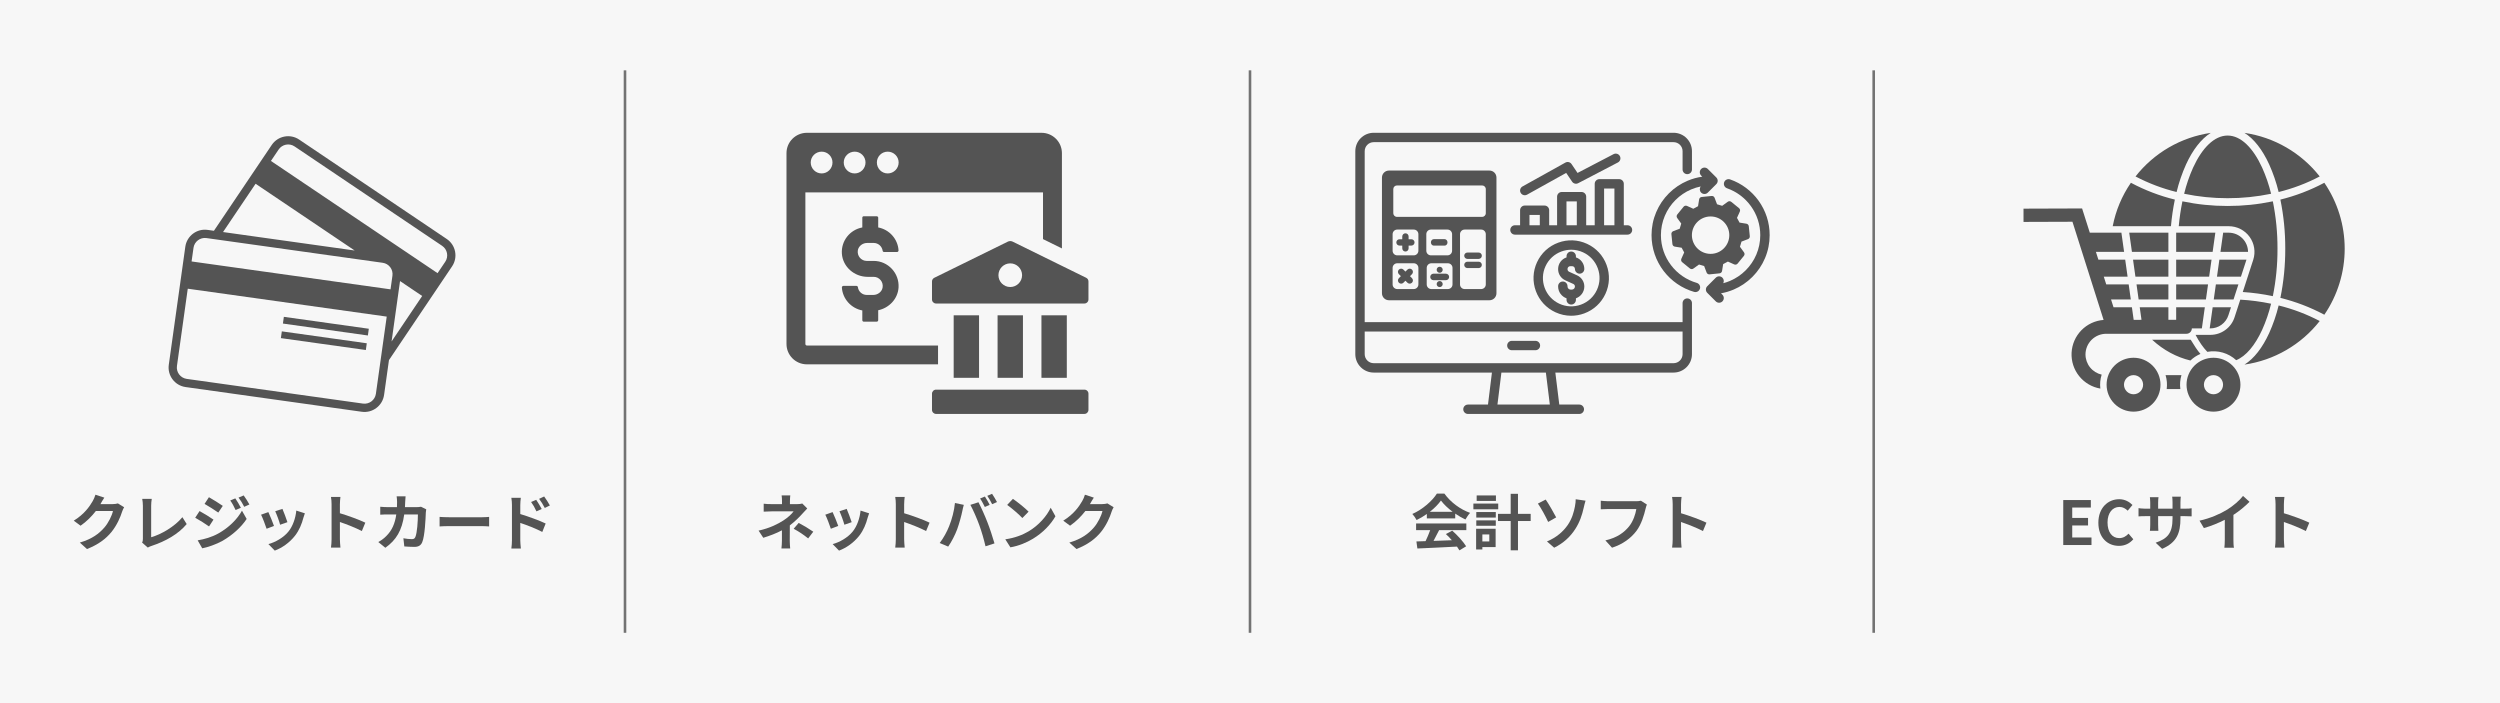 <?xml version="1.0" encoding="UTF-8"?> <svg xmlns="http://www.w3.org/2000/svg" xmlns:xlink="http://www.w3.org/1999/xlink" width="1920" zoomAndPan="magnify" viewBox="0 0 1440 405" height="540" preserveAspectRatio="xMidYMid meet" version="1.0"><defs><g></g><clipPath id="bbdcc68247"><path d="M 1165.539 76.457 L 1351 76.457 L 1351 238 L 1165.539 238 Z M 1165.539 76.457 " clip-rule="nonzero"></path></clipPath><clipPath id="1545507db4"><path d="M 453.02 76.457 L 612 76.457 L 612 210 L 453.02 210 Z M 453.02 76.457 " clip-rule="nonzero"></path></clipPath><clipPath id="ca93611689"><path d="M 536 224 L 627 224 L 627 238.457 L 536 238.457 Z M 536 224 " clip-rule="nonzero"></path></clipPath><clipPath id="7f74d38038"><path d="M 780.664 76.457 L 975 76.457 L 975 238.457 L 780.664 238.457 Z M 780.664 76.457 " clip-rule="nonzero"></path></clipPath><clipPath id="e3045b56ed"><path d="M 982 103 L 1019.164 103 L 1019.164 175 L 982 175 Z M 982 103 " clip-rule="nonzero"></path></clipPath></defs><rect x="-144" width="1728" fill="#ffffff" y="-40.5" height="486" fill-opacity="1"></rect><rect x="-144" width="1728" fill="#f7f7f7" y="-40.5" height="486" fill-opacity="1"></rect><path stroke-linecap="butt" transform="matrix(0, 0.75, -0.75, 0, 720.75, 40.5)" fill="none" stroke-linejoin="miter" d="M 0 1 L 432 1 " stroke="#737373" stroke-width="2" stroke-opacity="1" stroke-miterlimit="4"></path><path stroke-linecap="butt" transform="matrix(0, 0.75, -0.75, 0, 1080, 40.5)" fill="none" stroke-linejoin="miter" d="M 0 1 L 432 1 " stroke="#737373" stroke-width="2" stroke-opacity="1" stroke-miterlimit="4"></path><path stroke-linecap="butt" transform="matrix(0, 0.75, -0.75, 0, 360.75, 40.5)" fill="none" stroke-linejoin="miter" d="M 0 1 L 432 1 " stroke="#737373" stroke-width="2" stroke-opacity="1" stroke-miterlimit="4"></path><g clip-path="url(#bbdcc68247)"><path fill="#545454" d="M 1292.812 76.539 C 1297.055 77.156 1301.203 78.168 1305.258 79.574 C 1309.309 80.984 1313.188 82.762 1316.902 84.91 C 1320.613 87.059 1324.086 89.543 1327.324 92.355 C 1330.562 95.168 1333.508 98.262 1336.152 101.637 C 1328.629 105.582 1320.746 108.57 1312.5 110.605 C 1311.168 105.121 1309.344 99.809 1307.031 94.664 C 1303.188 86.297 1298.324 79.98 1292.812 76.539 Z M 1228.918 206.062 C 1229.938 206.062 1230.949 206.16 1231.949 206.359 C 1232.945 206.559 1233.918 206.855 1234.859 207.242 C 1235.801 207.633 1236.695 208.113 1237.543 208.68 C 1238.391 209.246 1239.176 209.887 1239.895 210.609 C 1240.617 211.328 1241.262 212.113 1241.828 212.961 C 1242.391 213.809 1242.871 214.703 1243.262 215.645 C 1243.652 216.586 1243.945 217.559 1244.145 218.559 C 1244.344 219.555 1244.441 220.566 1244.441 221.586 C 1244.441 222.605 1244.344 223.613 1244.145 224.613 C 1243.945 225.613 1243.652 226.586 1243.262 227.527 C 1242.871 228.469 1242.395 229.363 1241.828 230.211 C 1241.262 231.059 1240.617 231.84 1239.895 232.562 C 1239.176 233.281 1238.391 233.926 1237.543 234.492 C 1236.695 235.059 1235.801 235.535 1234.859 235.926 C 1233.918 236.316 1232.949 236.609 1231.949 236.809 C 1230.949 237.008 1229.938 237.109 1228.918 237.109 C 1227.898 237.109 1226.891 237.008 1225.891 236.809 C 1224.891 236.609 1223.922 236.316 1222.98 235.926 C 1222.039 235.535 1221.145 235.059 1220.297 234.492 C 1219.449 233.926 1218.664 233.281 1217.941 232.562 C 1217.223 231.84 1216.578 231.059 1216.012 230.211 C 1215.445 229.363 1214.969 228.469 1214.578 227.527 C 1214.188 226.582 1213.895 225.613 1213.695 224.613 C 1213.496 223.613 1213.395 222.605 1213.398 221.586 C 1213.398 220.566 1213.496 219.555 1213.695 218.559 C 1213.895 217.559 1214.188 216.586 1214.578 215.645 C 1214.969 214.703 1215.445 213.809 1216.012 212.961 C 1216.578 212.113 1217.223 211.328 1217.941 210.609 C 1218.664 209.887 1219.449 209.246 1220.297 208.68 C 1221.145 208.113 1222.039 207.633 1222.98 207.242 C 1223.922 206.855 1224.891 206.559 1225.891 206.359 C 1226.891 206.16 1227.898 206.062 1228.918 206.062 Z M 1274.969 206.062 C 1275.988 206.062 1276.996 206.16 1277.996 206.359 C 1278.996 206.559 1279.965 206.855 1280.906 207.242 C 1281.848 207.633 1282.742 208.113 1283.59 208.68 C 1284.438 209.246 1285.223 209.887 1285.945 210.609 C 1286.664 211.328 1287.309 212.113 1287.875 212.961 C 1288.441 213.809 1288.918 214.703 1289.309 215.645 C 1289.699 216.586 1289.992 217.559 1290.191 218.559 C 1290.391 219.559 1290.492 220.566 1290.492 221.586 C 1290.492 222.605 1290.391 223.613 1290.191 224.613 C 1289.992 225.613 1289.699 226.586 1289.309 227.527 C 1288.918 228.469 1288.441 229.363 1287.875 230.211 C 1287.309 231.059 1286.664 231.84 1285.945 232.562 C 1285.223 233.281 1284.438 233.926 1283.59 234.492 C 1282.742 235.059 1281.848 235.535 1280.906 235.926 C 1279.965 236.316 1278.996 236.609 1277.996 236.809 C 1276.996 237.008 1275.988 237.109 1274.969 237.109 C 1273.949 237.109 1272.938 237.008 1271.938 236.809 C 1270.938 236.609 1269.969 236.316 1269.027 235.926 C 1268.086 235.535 1267.191 235.059 1266.344 234.492 C 1265.496 233.926 1264.711 233.281 1263.992 232.562 C 1263.27 231.84 1262.625 231.059 1262.059 230.211 C 1261.492 229.363 1261.016 228.469 1260.625 227.527 C 1260.234 226.582 1259.941 225.613 1259.742 224.613 C 1259.543 223.613 1259.445 222.605 1259.445 221.586 C 1259.445 220.566 1259.543 219.555 1259.742 218.559 C 1259.941 217.559 1260.234 216.586 1260.625 215.645 C 1261.016 214.703 1261.496 213.809 1262.062 212.961 C 1262.625 212.113 1263.27 211.328 1263.992 210.609 C 1264.711 209.887 1265.496 209.246 1266.344 208.68 C 1267.191 208.113 1268.086 207.633 1269.027 207.242 C 1269.969 206.855 1270.938 206.559 1271.938 206.359 C 1272.938 206.16 1273.949 206.062 1274.969 206.062 Z M 1274.969 216.074 C 1274.605 216.074 1274.246 216.109 1273.891 216.18 C 1273.539 216.25 1273.191 216.355 1272.859 216.492 C 1272.523 216.633 1272.207 216.801 1271.906 217.004 C 1271.605 217.203 1271.328 217.434 1271.07 217.688 C 1270.816 217.945 1270.586 218.223 1270.387 218.523 C 1270.184 218.824 1270.016 219.141 1269.875 219.477 C 1269.738 219.809 1269.633 220.156 1269.562 220.512 C 1269.492 220.863 1269.457 221.223 1269.457 221.586 C 1269.457 221.945 1269.492 222.305 1269.562 222.66 C 1269.633 223.016 1269.738 223.359 1269.875 223.695 C 1270.016 224.027 1270.184 224.348 1270.387 224.648 C 1270.586 224.949 1270.816 225.227 1271.07 225.48 C 1271.328 225.738 1271.605 225.965 1271.906 226.168 C 1272.207 226.367 1272.523 226.539 1272.859 226.676 C 1273.191 226.816 1273.539 226.918 1273.891 226.988 C 1274.246 227.062 1274.605 227.098 1274.969 227.098 C 1275.328 227.098 1275.688 227.062 1276.043 226.988 C 1276.398 226.918 1276.742 226.816 1277.078 226.676 C 1277.41 226.539 1277.727 226.367 1278.027 226.168 C 1278.328 225.965 1278.609 225.738 1278.863 225.48 C 1279.121 225.227 1279.348 224.949 1279.551 224.648 C 1279.75 224.348 1279.922 224.027 1280.059 223.695 C 1280.195 223.359 1280.301 223.016 1280.371 222.66 C 1280.441 222.305 1280.477 221.945 1280.477 221.586 C 1280.477 221.223 1280.441 220.863 1280.371 220.512 C 1280.301 220.156 1280.195 219.809 1280.059 219.477 C 1279.922 219.141 1279.75 218.824 1279.551 218.523 C 1279.348 218.223 1279.121 217.945 1278.863 217.688 C 1278.609 217.434 1278.328 217.203 1278.027 217.004 C 1277.727 216.801 1277.41 216.633 1277.078 216.492 C 1276.742 216.355 1276.398 216.25 1276.043 216.18 C 1275.688 216.109 1275.328 216.074 1274.969 216.074 Z M 1228.918 216.074 C 1228.559 216.074 1228.199 216.109 1227.844 216.18 C 1227.488 216.25 1227.145 216.355 1226.809 216.492 C 1226.477 216.633 1226.16 216.801 1225.855 217.004 C 1225.555 217.203 1225.277 217.434 1225.023 217.688 C 1224.766 217.945 1224.539 218.223 1224.336 218.523 C 1224.137 218.824 1223.965 219.141 1223.828 219.477 C 1223.688 219.809 1223.586 220.156 1223.516 220.512 C 1223.445 220.863 1223.41 221.223 1223.41 221.586 C 1223.41 221.945 1223.445 222.305 1223.516 222.66 C 1223.586 223.016 1223.688 223.359 1223.828 223.695 C 1223.965 224.027 1224.137 224.348 1224.336 224.648 C 1224.539 224.949 1224.766 225.227 1225.023 225.48 C 1225.277 225.738 1225.555 225.965 1225.855 226.168 C 1226.16 226.367 1226.477 226.539 1226.809 226.676 C 1227.145 226.816 1227.488 226.918 1227.844 226.988 C 1228.199 227.062 1228.559 227.098 1228.918 227.098 C 1229.281 227.098 1229.641 227.062 1229.996 226.988 C 1230.348 226.918 1230.695 226.816 1231.027 226.676 C 1231.363 226.539 1231.68 226.367 1231.98 226.168 C 1232.281 225.965 1232.559 225.738 1232.816 225.48 C 1233.07 225.227 1233.301 224.949 1233.5 224.648 C 1233.703 224.348 1233.871 224.027 1234.012 223.695 C 1234.148 223.359 1234.254 223.016 1234.324 222.66 C 1234.395 222.305 1234.43 221.945 1234.43 221.586 C 1234.43 221.223 1234.395 220.863 1234.324 220.512 C 1234.254 220.156 1234.148 219.809 1234.012 219.477 C 1233.871 219.141 1233.703 218.824 1233.5 218.523 C 1233.301 218.223 1233.07 217.945 1232.816 217.688 C 1232.559 217.434 1232.281 217.203 1231.98 217.004 C 1231.68 216.801 1231.363 216.633 1231.027 216.492 C 1230.695 216.355 1230.348 216.25 1229.992 216.18 C 1229.641 216.109 1229.281 216.074 1228.918 216.074 Z M 1293.969 149.555 L 1290.785 159.352 L 1276.977 159.352 L 1278.355 149.555 Z M 1228.996 184.227 L 1227.977 176.977 L 1217.383 176.977 L 1215.961 172.5 L 1227.344 172.5 L 1226.121 163.828 L 1213.199 163.828 L 1211.777 159.352 L 1225.492 159.352 L 1224.113 149.555 L 1208.664 149.555 L 1207.238 145.078 L 1223.48 145.078 L 1221.969 134.336 C 1221.953 134.234 1221.945 134.133 1221.945 134.027 L 1203.727 134.027 L 1199.285 120.066 C 1188.039 120.066 1176.785 120.145 1165.539 120.184 L 1165.547 127.824 L 1193.734 127.727 L 1211.672 184.281 C 1210.469 184.371 1209.281 184.566 1208.113 184.871 C 1206.945 185.176 1205.812 185.582 1204.719 186.094 C 1203.625 186.605 1202.582 187.207 1201.598 187.906 C 1200.613 188.605 1199.703 189.391 1198.859 190.254 C 1198.016 191.121 1197.258 192.055 1196.586 193.055 C 1195.914 194.059 1195.336 195.113 1194.855 196.223 C 1194.375 197.328 1193.996 198.473 1193.723 199.648 C 1193.449 200.824 1193.285 202.016 1193.227 203.223 C 1193.168 204.43 1193.223 205.629 1193.383 206.828 C 1193.543 208.023 1193.812 209.195 1194.188 210.344 C 1194.559 211.492 1195.035 212.598 1195.609 213.66 C 1196.184 214.723 1196.852 215.723 1197.609 216.664 C 1198.363 217.605 1199.199 218.469 1200.113 219.258 C 1201.027 220.047 1202.008 220.75 1203.047 221.359 C 1204.09 221.973 1205.176 222.484 1206.312 222.898 C 1207.445 223.312 1208.609 223.621 1209.797 223.824 C 1209.48 221.09 1209.734 218.414 1210.559 215.789 C 1209.902 215.641 1209.266 215.438 1208.645 215.184 C 1208.023 214.926 1207.426 214.621 1206.855 214.266 C 1206.285 213.91 1205.75 213.508 1205.25 213.062 C 1204.746 212.617 1204.285 212.129 1203.867 211.605 C 1203.445 211.082 1203.07 210.527 1202.746 209.941 C 1202.418 209.352 1202.145 208.742 1201.918 208.109 C 1201.695 207.477 1201.527 206.828 1201.414 206.168 C 1201.297 205.504 1201.238 204.84 1201.238 204.168 C 1201.238 203.387 1201.316 202.609 1201.473 201.844 C 1201.625 201.078 1201.852 200.336 1202.152 199.613 C 1202.453 198.895 1202.82 198.207 1203.254 197.559 C 1203.688 196.91 1204.184 196.309 1204.734 195.754 C 1205.289 195.203 1205.887 194.711 1206.539 194.273 C 1207.188 193.84 1207.871 193.473 1208.594 193.172 C 1209.312 192.871 1210.059 192.645 1210.824 192.492 C 1211.59 192.336 1212.363 192.258 1213.145 192.258 L 1259.395 192.258 C 1259.805 192.258 1260.199 192.176 1260.582 192.02 C 1260.961 191.859 1261.297 191.637 1261.59 191.344 C 1261.879 191.055 1262.105 190.719 1262.262 190.34 C 1262.418 189.957 1262.5 189.562 1262.5 189.152 L 1268.27 189.152 L 1269.984 176.977 L 1253.473 176.977 L 1253.473 184.223 L 1248.996 184.223 L 1248.996 176.977 L 1232.484 176.977 L 1233.461 183.918 C 1233.477 184.02 1233.484 184.121 1233.484 184.223 Z M 1247.371 216.074 L 1256.516 216.074 C 1255.734 218.707 1255.523 221.383 1255.879 224.105 L 1248.012 224.105 C 1248.367 221.383 1248.156 218.707 1247.371 216.074 Z M 1289.332 163.828 L 1286.512 172.5 L 1275.121 172.5 L 1276.344 163.828 Z M 1285.059 176.977 L 1283.59 181.496 C 1283.414 182.055 1283.199 182.594 1282.938 183.113 C 1282.676 183.633 1282.375 184.129 1282.035 184.602 C 1281.695 185.078 1281.32 185.52 1280.91 185.934 C 1280.5 186.344 1280.059 186.723 1279.586 187.066 C 1279.117 187.406 1278.621 187.711 1278.102 187.973 C 1277.582 188.234 1277.043 188.457 1276.488 188.633 C 1275.934 188.812 1275.371 188.941 1274.793 189.031 C 1274.219 189.117 1273.637 189.156 1273.055 189.152 L 1272.781 189.152 L 1274.496 176.977 Z M 1226.434 134.027 L 1248.996 134.027 L 1248.996 145.078 L 1227.992 145.078 Z M 1253.473 134.027 L 1276.035 134.027 L 1274.477 145.078 L 1253.473 145.078 Z M 1280.523 134.027 L 1283.766 134.027 C 1284.492 134.031 1285.211 134.102 1285.926 134.246 C 1286.637 134.387 1287.328 134.598 1288 134.875 C 1288.672 135.156 1289.309 135.496 1289.914 135.898 C 1290.516 136.301 1291.078 136.758 1291.594 137.27 C 1292.105 137.781 1292.566 138.34 1292.973 138.941 C 1293.379 139.547 1293.723 140.18 1294.004 140.852 C 1294.285 141.52 1294.5 142.211 1294.645 142.922 C 1294.793 143.633 1294.867 144.352 1294.875 145.078 L 1278.988 145.078 L 1280.5 134.336 C 1280.516 134.234 1280.523 134.129 1280.523 134.027 Z M 1253.473 149.555 L 1273.848 149.555 L 1272.469 159.352 L 1253.473 159.352 Z M 1253.473 163.828 L 1271.836 163.828 L 1270.613 172.5 L 1253.473 172.5 Z M 1248.996 172.5 L 1231.855 172.5 L 1230.633 163.828 L 1248.996 163.828 Z M 1248.996 159.352 L 1230 159.352 L 1228.621 149.555 L 1248.996 149.555 Z M 1338.805 105.258 C 1338.73 105.309 1338.652 105.359 1338.57 105.402 C 1330.605 109.621 1322.25 112.809 1313.5 114.965 C 1315.406 124.309 1316.34 133.742 1316.309 143.277 C 1316.34 152.809 1315.402 162.246 1313.5 171.586 C 1322.25 173.742 1330.605 176.93 1338.566 181.148 C 1338.648 181.191 1338.73 181.238 1338.805 181.293 C 1339.754 179.902 1340.648 178.477 1341.492 177.02 C 1342.332 175.562 1343.121 174.074 1343.852 172.559 C 1344.582 171.043 1345.254 169.5 1345.871 167.934 C 1346.484 166.363 1347.043 164.777 1347.539 163.168 C 1348.035 161.559 1348.473 159.934 1348.848 158.293 C 1349.223 156.652 1349.535 155 1349.785 153.332 C 1350.035 151.668 1350.223 149.996 1350.352 148.316 C 1350.477 146.641 1350.539 144.957 1350.539 143.273 C 1350.539 141.59 1350.477 139.91 1350.352 138.23 C 1350.223 136.551 1350.035 134.879 1349.785 133.215 C 1349.535 131.551 1349.223 129.898 1348.848 128.254 C 1348.473 126.613 1348.035 124.988 1347.539 123.379 C 1347.043 121.773 1346.484 120.184 1345.871 118.617 C 1345.254 117.051 1344.582 115.508 1343.852 113.992 C 1343.121 112.473 1342.332 110.988 1341.492 109.531 C 1340.648 108.07 1339.754 106.648 1338.805 105.258 Z M 1336.156 184.91 C 1333.508 188.285 1330.566 191.383 1327.328 194.195 C 1324.09 197.008 1320.613 199.488 1316.902 201.637 C 1313.191 203.789 1309.309 205.566 1305.258 206.977 C 1301.207 208.383 1297.059 209.395 1292.812 210.012 C 1298.324 206.57 1303.188 200.254 1307.031 191.883 C 1309.348 186.738 1311.168 181.426 1312.5 175.945 C 1320.75 177.977 1328.633 180.969 1336.156 184.91 Z M 1261.684 207.652 C 1263.375 206.035 1265.301 204.77 1267.457 203.852 C 1265.715 201.863 1264.078 199.371 1261.852 195.695 L 1239.633 195.695 C 1246.188 201.734 1253.707 205.738 1261.684 207.652 Z M 1216.922 130.297 C 1218.691 121.23 1222.188 112.883 1227.406 105.258 C 1227.484 105.309 1227.562 105.359 1227.645 105.402 C 1235.605 109.621 1243.965 112.809 1252.715 114.965 C 1251.664 120.031 1250.918 125.141 1250.469 130.297 Z M 1230.059 101.637 C 1237.582 105.582 1245.465 108.57 1253.715 110.605 C 1255.047 105.121 1256.867 99.809 1259.184 94.664 C 1263.023 86.297 1267.891 79.98 1273.402 76.539 C 1269.156 77.152 1265.008 78.164 1260.957 79.574 C 1256.906 80.98 1253.023 82.762 1249.312 84.91 C 1245.602 87.059 1242.125 89.539 1238.887 92.355 C 1235.648 95.168 1232.707 98.262 1230.059 101.637 Z M 1291.832 168.199 C 1297.66 168.59 1303.434 169.383 1309.152 170.582 C 1310.973 161.57 1311.867 152.469 1311.836 143.273 C 1311.867 134.082 1310.973 124.977 1309.152 115.965 C 1300.562 117.762 1291.883 118.652 1283.109 118.641 C 1274.336 118.652 1265.652 117.762 1257.066 115.965 C 1256.094 120.703 1255.391 125.48 1254.961 130.297 L 1283.77 130.297 C 1284.352 130.297 1284.934 130.332 1285.512 130.398 C 1286.09 130.469 1286.66 130.57 1287.227 130.707 C 1287.793 130.844 1288.348 131.012 1288.895 131.211 C 1289.441 131.414 1289.973 131.648 1290.492 131.91 C 1291.012 132.176 1291.512 132.469 1291.996 132.793 C 1292.48 133.117 1292.941 133.465 1293.387 133.844 C 1293.828 134.223 1294.246 134.625 1294.641 135.051 C 1295.039 135.48 1295.406 135.93 1295.746 136.398 C 1296.09 136.871 1296.402 137.359 1296.688 137.867 C 1296.973 138.375 1297.227 138.898 1297.449 139.438 C 1297.672 139.977 1297.863 140.523 1298.02 141.082 C 1298.18 141.645 1298.301 142.211 1298.395 142.785 C 1298.484 143.363 1298.543 143.941 1298.562 144.523 C 1298.586 145.102 1298.574 145.684 1298.531 146.266 C 1298.484 146.844 1298.406 147.422 1298.293 147.992 C 1298.176 148.562 1298.031 149.125 1297.852 149.68 Z M 1308.152 174.945 C 1302.297 173.719 1296.379 172.938 1290.406 172.594 L 1287.137 182.648 C 1286.902 183.391 1286.609 184.109 1286.262 184.805 C 1285.91 185.5 1285.508 186.164 1285.055 186.797 C 1284.602 187.426 1284.098 188.016 1283.547 188.57 C 1283 189.121 1282.41 189.625 1281.781 190.082 C 1281.152 190.539 1280.488 190.945 1279.797 191.297 C 1279.102 191.648 1278.383 191.941 1277.645 192.18 C 1276.902 192.418 1276.148 192.594 1275.379 192.711 C 1274.609 192.828 1273.836 192.887 1273.059 192.879 L 1264.637 192.879 C 1266.684 196.812 1268.965 200.121 1271.418 202.66 C 1272.895 202.383 1274.387 202.281 1275.887 202.355 C 1277.387 202.426 1278.859 202.672 1280.305 203.09 C 1281.75 203.504 1283.125 204.082 1284.434 204.824 C 1285.742 205.562 1286.949 206.441 1288.055 207.465 C 1293.73 205.141 1298.898 198.902 1302.973 190.031 C 1305.164 185.16 1306.891 180.133 1308.152 174.945 Z M 1258.062 111.605 C 1266.324 113.324 1274.672 114.176 1283.109 114.164 C 1291.547 114.176 1299.895 113.324 1308.152 111.605 C 1306.891 106.414 1305.168 101.387 1302.977 96.516 C 1297.746 85.125 1290.707 78.078 1283.109 78.078 C 1275.508 78.078 1268.473 85.125 1263.238 96.52 C 1261.051 101.387 1259.324 106.418 1258.062 111.605 Z M 1258.062 111.605 " fill-opacity="1" fill-rule="evenodd"></path></g><g clip-path="url(#1545507db4)"><path fill="#545454" d="M 540.309 199.016 L 464.758 199.016 C 464.262 199.016 463.898 198.609 463.898 198.117 L 463.898 110.828 L 600.77 110.828 L 600.77 137.727 L 611.664 143.094 L 611.664 88.195 C 611.664 81.77 606.41 76.496 599.93 76.496 L 464.758 76.496 C 458.273 76.496 453.02 81.77 453.02 88.195 L 453.02 198.117 C 453.02 204.598 458.273 209.855 464.758 209.855 L 540.309 209.855 Z M 511.32 87.355 C 514.781 87.355 517.621 90.137 517.621 93.598 C 517.621 97.059 514.781 99.898 511.32 99.898 C 507.859 99.898 505.078 97.059 505.078 93.598 C 505.078 90.137 507.859 87.355 511.32 87.355 Z M 492.297 87.355 C 495.758 87.355 498.539 90.137 498.539 93.598 C 498.539 97.059 495.758 99.898 492.297 99.898 C 488.836 99.898 485.996 97.059 485.996 93.598 C 485.996 90.137 488.836 87.355 492.297 87.355 Z M 473.273 87.355 C 476.734 87.355 479.516 90.137 479.516 93.598 C 479.516 97.059 476.734 99.898 473.273 99.898 C 469.812 99.898 466.973 97.059 466.973 93.598 C 466.973 90.137 469.812 87.355 473.273 87.355 Z M 473.273 87.355 " fill-opacity="1" fill-rule="nonzero"></path></g><g clip-path="url(#ca93611689)"><path fill="#545454" d="M 624.629 224.43 L 539.172 224.43 C 537.871 224.43 536.828 225.492 536.828 226.773 L 536.828 236.074 C 536.828 237.375 537.891 238.418 539.172 238.418 L 624.609 238.418 C 625.91 238.418 626.953 237.355 626.953 236.074 L 626.953 226.773 C 626.973 225.492 625.91 224.43 624.629 224.43 Z M 624.629 224.43 " fill-opacity="1" fill-rule="nonzero"></path></g><path fill="#545454" d="M 549.316 181.617 L 563.93 181.617 L 563.93 217.617 L 549.316 217.617 Z M 549.316 181.617 " fill-opacity="1" fill-rule="nonzero"></path><path fill="#545454" d="M 574.605 181.617 L 589.215 181.617 L 589.215 217.617 L 574.605 217.617 Z M 574.605 181.617 " fill-opacity="1" fill-rule="nonzero"></path><path fill="#545454" d="M 599.875 181.617 L 614.484 181.617 L 614.484 217.617 L 599.875 217.617 Z M 599.875 181.617 " fill-opacity="1" fill-rule="nonzero"></path><path fill="#545454" d="M 625.656 160.012 L 583.285 139.176 C 582.406 138.754 581.398 138.754 580.52 139.176 L 538.148 160.012 C 537.34 160.414 536.828 161.219 536.828 162.117 L 536.828 172.48 C 536.828 173.781 537.891 174.824 539.172 174.824 L 624.609 174.824 C 625.91 174.824 626.953 173.762 626.953 172.48 L 626.953 162.137 C 626.973 161.219 626.461 160.414 625.656 160.012 Z M 581.91 165.32 C 578.137 165.32 575.098 162.266 575.098 158.512 C 575.098 154.758 578.156 151.699 581.91 151.699 C 585.664 151.699 588.723 154.758 588.723 158.512 C 588.703 162.266 585.664 165.32 581.91 165.32 Z M 581.91 165.32 " fill-opacity="1" fill-rule="nonzero"></path><path fill="#545454" d="M 499.477 139.941 L 503.266 139.941 C 505.867 139.941 508.062 141.902 508.41 144.449 C 508.465 144.867 508.832 145.16 509.234 145.16 L 516.688 145.16 C 517.164 145.16 517.566 144.758 517.566 144.211 C 517.145 137.582 512.184 132.199 505.848 131.008 L 505.848 125.387 C 505.848 124.91 505.426 124.562 504.969 124.562 L 497.516 124.562 C 497.039 124.562 496.691 124.91 496.691 125.387 L 496.691 131.008 C 489.641 132.309 484.441 138.645 484.918 146.094 C 485.449 153.73 492.133 159.461 499.77 159.461 L 503.266 159.461 C 506.453 159.461 509.016 162.43 508.355 165.742 C 507.879 168.16 505.516 169.883 503.027 169.883 L 499.238 169.883 C 496.637 169.883 494.438 167.922 494.145 165.375 C 494.09 164.973 493.672 164.664 493.266 164.664 L 485.797 164.664 C 485.32 164.664 484.918 165.082 484.918 165.613 C 485.34 172.188 490.301 177.625 496.691 178.816 L 496.691 184.383 C 496.691 184.914 497.039 185.281 497.516 185.281 L 504.969 185.281 C 505.445 185.281 505.848 184.934 505.848 184.383 L 505.848 178.707 C 512.055 177.406 517.09 172.262 517.566 165.688 C 518.098 157.285 511.469 150.289 503.246 150.289 L 499.219 150.289 C 496.031 150.289 493.543 147.379 494.129 144.062 C 494.621 141.664 496.93 139.941 499.477 139.941 Z M 499.477 139.941 " fill-opacity="1" fill-rule="nonzero"></path><g fill="#545454" fill-opacity="1"><g transform="translate(435.023, 313.934)"><g><path d="M 27.094 -23.906 C 26.25 -23.656 25.266 -23.562 24.188 -23.562 L 19.984 -23.562 L 19.984 -25.375 C 19.984 -26.453 20.094 -27.75 20.188 -28.594 L 15.188 -28.594 C 15.328 -27.719 15.406 -26.453 15.406 -25.375 L 15.406 -23.562 L 9.344 -23.562 C 8.125 -23.562 6.188 -23.594 4.859 -23.797 L 4.859 -19.219 C 5.953 -19.312 8.156 -19.391 9.422 -19.391 L 22.078 -19.391 C 21.062 -17.922 18.906 -15.891 16.203 -14.141 C 13.188 -12.219 8.688 -9.797 1.922 -8.297 L 4.625 -4.172 C 8.406 -5.312 12.141 -6.75 15.359 -8.469 L 15.359 -2.484 C 15.359 -1.078 15.219 1.016 15.078 2 L 20.125 2 C 20.016 0.906 19.875 -1.078 19.875 -2.484 C 19.875 -4.688 19.922 -8.5 19.922 -11.312 C 22.812 -13.516 25.484 -16.141 27.266 -18.172 C 28 -19 29.078 -20.188 29.953 -21.062 Z M 22.125 -9.375 C 25.172 -7.703 27.438 -6.234 30.484 -3.812 L 33.422 -7.672 C 30.062 -9.969 28.25 -10.984 25.031 -12.734 Z M 22.125 -9.375 "></path></g></g></g><g fill="#545454" fill-opacity="1"><g transform="translate(470.016, 313.934)"><g><path d="M 17.672 -20.828 L 13.516 -19.453 C 14.391 -17.641 15.922 -13.406 16.344 -11.688 L 20.547 -13.156 C 20.062 -14.766 18.344 -19.312 17.672 -20.828 Z M 25.656 -19.844 C 25.266 -15.469 23.594 -10.812 21.203 -7.844 C 18.312 -4.203 13.438 -1.547 9.594 -0.531 L 13.266 3.219 C 17.359 1.688 21.734 -1.266 24.984 -5.453 C 27.375 -8.547 28.844 -12.188 29.75 -15.719 C 29.953 -16.422 30.172 -17.156 30.594 -18.266 Z M 9.562 -18.969 L 5.359 -17.469 C 6.188 -15.922 7.938 -11.266 8.547 -9.375 L 12.812 -10.984 C 12.109 -12.953 10.438 -17.188 9.562 -18.969 Z M 9.562 -18.969 "></path></g></g></g><g fill="#545454" fill-opacity="1"><g transform="translate(505.008, 313.934)"><g><path d="M 30.422 -12.875 C 27.188 -14.453 20.469 -16.938 15.781 -18.312 L 15.781 -23.453 C 15.781 -24.922 15.953 -26.453 16.094 -27.688 L 10.641 -27.688 C 10.891 -26.453 10.984 -24.703 10.984 -23.453 L 10.984 -3.359 C 10.984 -1.953 10.844 0.141 10.641 1.5 L 16.094 1.5 C 15.953 0.109 15.781 -2.344 15.781 -3.359 L 15.781 -13.266 C 19.562 -11.969 24.812 -9.938 28.422 -8.047 Z M 30.422 -12.875 "></path></g></g></g><g fill="#545454" fill-opacity="1"><g transform="translate(540, 313.934)"><g><path d="M 27.297 -27.938 L 24.531 -26.781 C 25.484 -25.438 26.531 -23.344 27.266 -21.906 L 30.062 -23.141 C 29.406 -24.438 28.172 -26.641 27.297 -27.938 Z M 31.438 -29.5 L 28.672 -28.344 C 29.609 -27.016 30.766 -24.984 31.469 -23.516 L 34.266 -24.75 C 33.641 -25.969 32.344 -28.172 31.438 -29.5 Z M 6.719 -10.891 C 5.531 -7.812 3.469 -4.031 1.266 -1.156 L 6.156 0.906 C 8.016 -1.719 10.078 -5.703 11.344 -9.094 C 12.531 -12.359 13.828 -17.188 14.312 -19.641 C 14.453 -20.406 14.844 -22.125 15.156 -23.141 L 10.047 -24.188 C 9.625 -19.734 8.297 -14.812 6.719 -10.891 Z M 24.016 -11.625 C 25.406 -7.844 26.672 -3.438 27.656 0.734 L 32.828 -0.938 C 31.844 -4.406 30 -10.016 28.734 -13.156 C 27.438 -16.562 25.031 -21.938 23.594 -24.641 L 18.938 -23.141 C 20.406 -20.469 22.688 -15.297 24.016 -11.625 Z M 24.016 -11.625 "></path></g></g></g><g fill="#545454" fill-opacity="1"><g transform="translate(574.992, 313.934)"><g><path d="M 8.438 -26.594 L 5.141 -23.094 C 7.703 -21.312 12.078 -17.5 13.891 -15.547 L 17.469 -19.219 C 15.438 -21.312 10.891 -24.953 8.438 -26.594 Z M 4.062 -3.297 L 7 1.328 C 11.938 0.484 16.453 -1.469 19.984 -3.609 C 25.625 -7 30.281 -11.828 32.938 -16.562 L 30.203 -21.484 C 28 -16.766 23.422 -11.406 17.469 -7.875 C 14.062 -5.844 9.516 -4.062 4.062 -3.297 Z M 4.062 -3.297 "></path></g></g></g><g fill="#545454" fill-opacity="1"><g transform="translate(609.984, 313.934)"><g><path d="M 27.891 -23.969 C 27.094 -23.734 25.938 -23.562 24.844 -23.562 L 17.812 -23.562 L 17.922 -23.734 C 18.344 -24.5 19.219 -26.078 20.062 -27.297 L 14.938 -28.984 C 14.625 -27.797 13.891 -26.188 13.375 -25.312 C 11.625 -22.297 8.578 -17.781 2.453 -14.031 L 6.375 -11.125 C 9.797 -13.469 12.844 -16.562 15.188 -19.594 L 25.031 -19.594 C 24.469 -16.969 22.438 -12.781 20.062 -10.047 C 17.016 -6.578 13.125 -3.531 5.953 -1.406 L 10.078 2.312 C 16.656 -0.312 20.891 -3.5 24.219 -7.562 C 27.375 -11.484 29.359 -16.141 30.312 -19.25 C 30.594 -20.125 31.078 -21.109 31.469 -21.766 Z M 27.891 -23.969 "></path></g></g></g><g fill="#545454" fill-opacity="1"><g transform="translate(812.519, 313.934)"><g><path d="M 11.062 -19.141 C 13.719 -21.203 15.953 -23.484 17.469 -25.625 C 19.078 -23.453 21.484 -21.172 24.188 -19.141 Z M 9.344 -15.328 L 25.688 -15.328 L 25.688 -18.094 C 27.609 -16.766 29.641 -15.609 31.562 -14.703 C 32.312 -15.922 33.219 -17.438 34.266 -18.516 C 28.734 -20.469 23.172 -24.469 19.453 -29.609 L 15.125 -29.609 C 12.5 -25.484 6.969 -20.516 0.984 -17.891 C 1.859 -16.969 2.938 -15.406 3.438 -14.391 C 5.453 -15.359 7.484 -16.562 9.344 -17.891 Z M 3.156 -8.578 L 11.266 -8.578 C 10.531 -6.516 9.562 -4.203 8.609 -2.234 L 3.328 -2.062 L 3.891 2 C 9.828 1.719 18.484 1.359 26.703 0.906 C 27.266 1.688 27.75 2.422 28.109 3.078 L 31.984 0.734 C 30.344 -1.891 27.094 -5.531 23.969 -8.266 L 20.297 -6.328 C 21.453 -5.281 22.641 -4.031 23.734 -2.766 C 20.156 -2.625 16.562 -2.484 13.188 -2.375 C 14.25 -4.344 15.406 -6.516 16.422 -8.578 L 32.094 -8.578 L 32.094 -12.422 L 3.156 -12.422 Z M 3.156 -8.578 "></path></g></g></g><g fill="#545454" fill-opacity="1"><g transform="translate(847.512, 313.934)"><g><path d="M 14.141 -28.562 L 3.047 -28.562 L 3.047 -25.406 L 14.141 -25.406 Z M 15.469 -23.875 L 1.156 -23.875 L 1.156 -20.578 L 15.469 -20.578 Z M 10.328 -6.094 L 10.328 -2.062 L 6.328 -2.062 L 6.328 -6.094 Z M 13.969 -9.375 L 2.734 -9.375 L 2.734 2.562 L 6.328 2.562 L 6.328 1.188 L 13.969 1.188 Z M 2.828 -11.094 L 14.062 -11.094 L 14.062 -14.203 L 2.828 -14.203 Z M 2.828 -15.812 L 14.062 -15.812 L 14.062 -19 L 2.828 -19 Z M 34.156 -17.953 L 26.844 -17.953 L 26.844 -29.5 L 22.641 -29.5 L 22.641 -17.953 L 15.328 -17.953 L 15.328 -13.828 L 22.641 -13.828 L 22.641 3.047 L 26.844 3.047 L 26.844 -13.828 L 34.156 -13.828 Z M 34.156 -17.953 "></path></g></g></g><g fill="#545454" fill-opacity="1"><g transform="translate(882.504, 313.934)"><g><path d="M 8.547 -2.062 L 12.703 1.547 C 18.234 -1.156 22.125 -4.969 24.844 -9.203 C 27.406 -13.125 28.812 -17.391 29.719 -21.484 C 29.953 -22.5 30.344 -24.219 30.766 -25.547 L 25.094 -26.359 C 25.125 -25.484 24.984 -23.734 24.641 -22.125 C 24.078 -19.25 23.094 -15.297 20.516 -11.547 C 17.953 -7.875 14.203 -4.406 8.547 -2.062 Z M 3.328 -23.875 C 5.219 -21.203 7.812 -16.422 9.234 -13.297 L 13.859 -15.922 C 12.562 -18.375 9.562 -23.734 7.812 -26.188 Z M 3.328 -23.875 "></path></g></g></g><g fill="#545454" fill-opacity="1"><g transform="translate(917.496, 313.934)"><g><path d="M 27.688 -25.516 C 26.734 -25.266 25.625 -25.234 24.922 -25.234 L 8.75 -25.234 C 7.594 -25.234 5.594 -25.406 4.547 -25.516 L 4.547 -20.578 C 5.453 -20.656 7.141 -20.719 8.719 -20.719 L 25.031 -20.719 C 24.562 -17.75 23.234 -13.75 20.938 -10.844 C 18.094 -7.312 14.141 -4.266 7.203 -2.656 L 11.031 1.547 C 17.25 -0.453 21.906 -3.922 25.094 -8.125 C 28 -12 29.547 -17.438 30.344 -20.859 C 30.516 -21.625 30.797 -22.609 31.109 -23.312 Z M 27.688 -25.516 "></path></g></g></g><g fill="#545454" fill-opacity="1"><g transform="translate(952.488, 313.934)"><g><path d="M 30.422 -12.875 C 27.188 -14.453 20.469 -16.938 15.781 -18.312 L 15.781 -23.453 C 15.781 -24.922 15.953 -26.453 16.094 -27.688 L 10.641 -27.688 C 10.891 -26.453 10.984 -24.703 10.984 -23.453 L 10.984 -3.359 C 10.984 -1.953 10.844 0.141 10.641 1.5 L 16.094 1.5 C 15.953 0.109 15.781 -2.344 15.781 -3.359 L 15.781 -13.266 C 19.562 -11.969 24.812 -9.938 28.422 -8.047 Z M 30.422 -12.875 "></path></g></g></g><path fill="#545454" d="M 256.465 150.77 L 252.035 157.344 L 156.055 92.703 L 160.488 86.129 C 162.52 83.105 166.641 82.301 169.652 84.332 L 254.668 141.594 C 257.691 143.629 258.5 147.746 256.465 150.77 Z M 225.551 196.672 L 230.422 161.895 L 243.18 170.488 Z M 216.512 226.836 C 216.008 230.441 212.66 232.969 209.059 232.461 L 107.551 218.242 C 103.945 217.734 101.41 214.379 101.926 210.777 L 108.152 166.293 L 222.754 182.363 Z M 111.457 142.758 C 111.961 139.141 115.309 136.625 118.91 137.129 L 220.418 151.363 C 224.031 151.855 226.559 155.203 226.043 158.816 L 224.945 166.66 L 110.348 150.598 Z M 147.215 105.848 L 204.293 144.293 L 128.473 133.656 Z M 257.328 137.656 L 172.32 80.395 C 167.125 76.898 160.047 78.266 156.539 83.473 L 123.223 132.926 L 119.578 132.418 C 113.371 131.547 107.617 135.895 106.742 142.102 L 97.223 210.109 C 96.34 216.316 100.688 222.07 106.883 222.941 L 208.391 237.176 C 214.598 238.047 220.352 233.688 221.227 227.492 L 224.043 207.418 L 260.402 153.418 C 263.91 148.23 262.523 141.152 257.328 137.656 " fill-opacity="1" fill-rule="nonzero"></path><path fill="#545454" d="M 162.953 186.367 L 211.898 193.242 L 212.438 189.359 L 163.5 182.496 L 162.953 186.367 " fill-opacity="1" fill-rule="nonzero"></path><path fill="#545454" d="M 161.789 194.758 L 210.727 201.609 L 211.262 197.727 L 162.328 190.863 L 161.789 194.758 " fill-opacity="1" fill-rule="nonzero"></path><g fill="#545454" fill-opacity="1"><g transform="translate(40.031, 313.934)"><g><path d="M 27.891 -23.969 C 27.094 -23.734 25.938 -23.562 24.844 -23.562 L 17.812 -23.562 L 17.922 -23.734 C 18.344 -24.5 19.219 -26.078 20.062 -27.297 L 14.938 -28.984 C 14.625 -27.797 13.891 -26.188 13.375 -25.312 C 11.625 -22.297 8.578 -17.781 2.453 -14.031 L 6.375 -11.125 C 9.797 -13.469 12.844 -16.562 15.188 -19.594 L 25.031 -19.594 C 24.469 -16.969 22.438 -12.781 20.062 -10.047 C 17.016 -6.578 13.125 -3.531 5.953 -1.406 L 10.078 2.312 C 16.656 -0.312 20.891 -3.5 24.219 -7.562 C 27.375 -11.484 29.359 -16.141 30.312 -19.25 C 30.594 -20.125 31.078 -21.109 31.469 -21.766 Z M 27.891 -23.969 "></path></g></g></g><g fill="#545454" fill-opacity="1"><g transform="translate(75.023, 313.934)"><g><path d="M 10.109 1.469 C 10.953 0.938 11.719 0.703 12.219 0.531 C 20.438 -2.172 27.719 -6.328 32.516 -12.078 L 30.031 -16.031 C 25.547 -10.562 17.75 -6.094 12.047 -4.484 L 12.047 -22.641 C 12.047 -24.016 12.188 -25.266 12.391 -26.594 L 6.891 -26.594 C 7.109 -25.625 7.281 -23.969 7.281 -22.641 L 7.281 -3.672 C 7.281 -2.875 7.25 -2.281 6.828 -1.406 Z M 10.109 1.469 "></path></g></g></g><g fill="#545454" fill-opacity="1"><g transform="translate(110.015, 313.934)"><g><path d="M 25.516 -26.875 L 22.609 -25.656 C 23.875 -23.875 24.672 -22.359 25.688 -20.156 L 28.734 -21.453 C 27.938 -23.062 26.531 -25.406 25.516 -26.875 Z M 30.344 -28.562 L 27.375 -27.328 C 28.672 -25.578 29.547 -24.219 30.656 -22.016 L 33.641 -23.344 C 32.797 -24.891 31.438 -27.156 30.344 -28.562 Z M 10.328 -27.547 L 7.812 -23.688 C 10.109 -22.406 13.75 -20.062 15.719 -18.688 L 18.312 -22.547 C 16.484 -23.797 12.641 -26.281 10.328 -27.547 Z M 3.844 -2.688 L 6.469 1.891 C 9.562 1.328 14.594 -0.422 18.172 -2.422 C 23.875 -5.734 28.844 -10.156 32.062 -15.016 L 29.359 -19.781 C 26.594 -14.766 21.703 -9.969 15.75 -6.656 C 11.969 -4.547 7.766 -3.359 3.844 -2.688 Z M 4.938 -19.562 L 2.422 -15.719 C 4.766 -14.453 8.406 -12.109 10.391 -10.703 L 12.953 -14.625 C 11.172 -15.891 7.312 -18.312 4.938 -19.562 Z M 4.938 -19.562 "></path></g></g></g><g fill="#545454" fill-opacity="1"><g transform="translate(145.008, 313.934)"><g><path d="M 17.672 -20.828 L 13.516 -19.453 C 14.391 -17.641 15.922 -13.406 16.344 -11.688 L 20.547 -13.156 C 20.062 -14.766 18.344 -19.312 17.672 -20.828 Z M 25.656 -19.844 C 25.266 -15.469 23.594 -10.812 21.203 -7.844 C 18.312 -4.203 13.438 -1.547 9.594 -0.531 L 13.266 3.219 C 17.359 1.688 21.734 -1.266 24.984 -5.453 C 27.375 -8.547 28.844 -12.188 29.75 -15.719 C 29.953 -16.422 30.172 -17.156 30.594 -18.266 Z M 9.562 -18.969 L 5.359 -17.469 C 6.188 -15.922 7.938 -11.266 8.547 -9.375 L 12.812 -10.984 C 12.109 -12.953 10.438 -17.188 9.562 -18.969 Z M 9.562 -18.969 "></path></g></g></g><g fill="#545454" fill-opacity="1"><g transform="translate(180, 313.934)"><g><path d="M 30.422 -12.875 C 27.188 -14.453 20.469 -16.938 15.781 -18.312 L 15.781 -23.453 C 15.781 -24.922 15.953 -26.453 16.094 -27.688 L 10.641 -27.688 C 10.891 -26.453 10.984 -24.703 10.984 -23.453 L 10.984 -3.359 C 10.984 -1.953 10.844 0.141 10.641 1.5 L 16.094 1.5 C 15.953 0.109 15.781 -2.344 15.781 -3.359 L 15.781 -13.266 C 19.562 -11.969 24.812 -9.938 28.422 -8.047 Z M 30.422 -12.875 "></path></g></g></g><g fill="#545454" fill-opacity="1"><g transform="translate(214.992, 313.934)"><g><path d="M 27.516 -22.047 C 26.641 -21.906 25.719 -21.812 24.844 -21.812 L 18.266 -21.812 C 18.344 -22.812 18.375 -23.875 18.406 -24.953 C 18.438 -25.797 18.516 -27.266 18.625 -28.062 L 13.469 -28.062 C 13.609 -27.234 13.719 -25.625 13.719 -24.844 C 13.719 -23.797 13.688 -22.781 13.656 -21.812 L 8.641 -21.812 C 7.312 -21.812 5.5 -21.906 4.031 -22.047 L 4.031 -17.469 C 5.531 -17.609 7.453 -17.609 8.641 -17.609 L 13.266 -17.609 C 12.5 -12.281 10.75 -8.359 7.484 -5.141 C 6.094 -3.703 4.375 -2.516 2.906 -1.719 L 6.969 1.578 C 13.234 -2.875 16.562 -8.359 17.844 -17.609 L 25.719 -17.609 C 25.719 -13.828 25.266 -6.828 24.25 -4.625 C 23.875 -3.781 23.375 -3.391 22.266 -3.391 C 20.891 -3.391 19.078 -3.562 17.359 -3.891 L 17.891 0.812 C 19.594 0.938 21.703 1.078 23.688 1.078 C 26.109 1.078 27.438 0.172 28.203 -1.609 C 29.719 -5.188 30.141 -14.938 30.281 -18.719 C 30.281 -19.109 30.422 -19.984 30.516 -20.578 Z M 27.516 -22.047 "></path></g></g></g><g fill="#545454" fill-opacity="1"><g transform="translate(249.984, 313.934)"><g><path d="M 3.219 -10.703 C 4.516 -10.812 6.859 -10.891 8.859 -10.891 L 27.656 -10.891 C 29.125 -10.891 30.906 -10.75 31.75 -10.703 L 31.75 -16.203 C 30.828 -16.141 29.266 -16 27.656 -16 L 8.859 -16 C 7.031 -16 4.484 -16.094 3.219 -16.203 Z M 3.219 -10.703 "></path></g></g></g><g fill="#545454" fill-opacity="1"><g transform="translate(284.976, 313.934)"><g><path d="M 31.75 -22.781 C 30.938 -24.359 29.469 -26.562 28.453 -27.969 L 25.547 -26.594 C 26.844 -24.844 27.688 -23.562 28.812 -21.344 Z M 27.062 -20.75 C 26.25 -22.328 24.844 -24.562 23.875 -26.047 L 20.938 -24.781 C 22.219 -23 23 -21.594 24.016 -19.391 Z M 14.703 -22.953 C 14.703 -24.438 14.875 -25.969 15.016 -27.188 L 9.562 -27.188 C 9.797 -25.938 9.906 -24.219 9.906 -22.953 L 9.906 -2.828 C 9.906 -1.469 9.766 0.672 9.562 2.031 L 15.047 2.031 C 14.875 0.594 14.703 -1.859 14.703 -2.828 L 14.703 -12.734 C 18.484 -11.484 23.734 -9.453 27.375 -7.531 L 29.328 -12.391 C 26.109 -13.969 19.359 -16.453 14.703 -17.844 Z M 14.703 -22.953 "></path></g></g></g><g fill="#545454" fill-opacity="1"><g transform="translate(1185.246, 313.934)"><g><path d="M 3.188 0 L 19.453 0 L 19.453 -4.344 L 8.359 -4.344 L 8.359 -11.266 L 17.469 -11.266 L 17.469 -15.609 L 8.359 -15.609 L 8.359 -21.594 L 19.078 -21.594 L 19.078 -25.906 L 3.188 -25.906 Z M 3.188 0 "></path></g></g></g><g fill="#545454" fill-opacity="1"><g transform="translate(1206.766, 313.934)"><g><path d="M 13.75 0.484 C 17.109 0.484 19.875 -0.844 22.016 -3.328 L 19.281 -6.547 C 17.891 -5.047 16.141 -3.984 13.938 -3.984 C 9.828 -3.984 7.172 -7.391 7.172 -13.016 C 7.172 -18.578 10.109 -21.938 14.031 -21.938 C 16 -21.938 17.5 -21.031 18.797 -19.781 L 21.531 -23.062 C 19.844 -24.812 17.219 -26.391 13.938 -26.391 C 7.391 -26.391 1.891 -21.391 1.891 -12.844 C 1.891 -4.203 7.203 0.484 13.75 0.484 Z M 13.75 0.484 "></path></g></g></g><g fill="#545454" fill-opacity="1"><g transform="translate(1229.756, 313.934)"><g><path d="M 26.188 -20.938 L 26.188 -24.609 C 26.188 -26 26.312 -27.156 26.391 -27.859 L 21.422 -27.859 C 21.531 -27.156 21.625 -26 21.625 -24.609 L 21.625 -20.938 L 13.328 -20.938 L 13.328 -24.359 C 13.328 -25.766 13.438 -26.875 13.547 -27.547 L 8.578 -27.547 C 8.641 -26.875 8.781 -25.719 8.781 -24.391 L 8.781 -20.938 L 5.812 -20.938 C 4.062 -20.938 2.656 -21.141 2.031 -21.25 L 2.031 -16.484 C 2.797 -16.562 4.062 -16.625 5.812 -16.625 L 8.781 -16.625 L 8.781 -11.859 C 8.781 -10.297 8.688 -8.891 8.578 -8.188 L 13.469 -8.188 C 13.438 -8.891 13.328 -10.328 13.328 -11.859 L 13.328 -16.625 L 21.625 -16.625 L 21.625 -15.297 C 21.625 -6.719 18.656 -3.672 11.906 -1.328 L 15.641 2.203 C 24.078 -1.5 26.188 -6.797 26.188 -15.469 L 26.188 -16.625 L 28.766 -16.625 C 30.625 -16.625 31.844 -16.594 32.625 -16.516 L 32.625 -21.172 C 31.672 -21 30.625 -20.938 28.766 -20.938 Z M 26.188 -20.938 "></path></g></g></g><g fill="#545454" fill-opacity="1"><g transform="translate(1264.748, 313.934)"><g><path d="M 21.703 -17.359 C 25.172 -19.594 28.312 -22.219 30.969 -24.891 L 27.234 -28.281 C 25.266 -25.688 21.625 -22.578 18.094 -20.375 C 14.172 -17.953 8.297 -15.359 2.172 -14.031 L 4.688 -9.766 C 8.75 -10.891 13.125 -12.703 16.734 -14.531 L 16.734 -3.047 C 16.734 -1.5 16.625 0.703 16.484 1.547 L 22.016 1.547 C 21.766 0.672 21.703 -1.5 21.703 -3.047 Z M 21.703 -17.359 "></path></g></g></g><g fill="#545454" fill-opacity="1"><g transform="translate(1299.74, 313.934)"><g><path d="M 30.422 -12.875 C 27.188 -14.453 20.469 -16.938 15.781 -18.312 L 15.781 -23.453 C 15.781 -24.922 15.953 -26.453 16.094 -27.688 L 10.641 -27.688 C 10.891 -26.453 10.984 -24.703 10.984 -23.453 L 10.984 -3.359 C 10.984 -1.953 10.844 0.141 10.641 1.5 L 16.094 1.5 C 15.953 0.109 15.781 -2.344 15.781 -3.359 L 15.781 -13.266 C 19.562 -11.969 24.812 -9.938 28.422 -8.047 Z M 30.422 -12.875 "></path></g></g></g><g clip-path="url(#7f74d38038)"><path fill="#545454" d="M 971.867 171.883 C 970.371 171.883 969.164 173.094 969.164 174.586 L 969.164 185.555 L 786.066 185.555 L 786.066 87.082 C 786.066 84.215 788.398 81.883 791.266 81.883 L 963.965 81.883 C 966.832 81.883 969.164 84.215 969.164 87.082 L 969.164 97.609 C 969.164 99.105 970.371 100.316 971.867 100.316 C 973.359 100.316 974.57 99.105 974.57 97.609 L 974.57 87.082 C 974.57 81.234 969.812 76.477 963.965 76.477 L 791.266 76.477 C 785.418 76.477 780.66 81.234 780.66 87.082 L 780.66 204 C 780.66 209.848 785.418 214.602 791.266 214.602 L 859.355 214.602 L 857.082 233.031 L 845.543 233.031 C 844.047 233.031 842.84 234.242 842.84 235.734 C 842.84 237.227 844.047 238.438 845.543 238.438 L 909.688 238.438 C 911.184 238.438 912.391 237.227 912.391 235.734 C 912.391 234.242 911.184 233.031 909.688 233.031 L 898.148 233.031 L 895.875 214.602 L 963.965 214.602 C 969.812 214.602 974.57 209.848 974.57 204 L 974.57 174.586 C 974.57 173.094 973.359 171.883 971.867 171.883 Z M 892.703 233.031 L 862.531 233.031 L 864.805 214.602 L 890.426 214.602 Z M 963.965 209.195 L 791.266 209.195 C 788.398 209.195 786.066 206.863 786.066 204 L 786.066 190.965 L 969.164 190.965 L 969.164 204 C 969.164 206.863 966.832 209.195 963.965 209.195 Z M 963.965 209.195 " fill-opacity="1" fill-rule="nonzero"></path></g><path fill="#545454" d="M 884.402 196.324 L 870.828 196.324 C 869.336 196.324 868.125 197.535 868.125 199.027 C 868.125 200.52 869.336 201.73 870.828 201.73 L 884.402 201.73 C 885.898 201.73 887.109 200.52 887.109 199.027 C 887.105 197.535 885.898 196.324 884.402 196.324 Z M 884.402 196.324 " fill-opacity="1" fill-rule="nonzero"></path><path fill="#545454" d="M 800.043 98.238 C 797.816 98.238 796.004 100.047 796.004 102.273 L 796.004 168.914 C 796.004 171.141 797.816 172.949 800.043 172.949 L 857.922 172.949 C 860.148 172.949 861.957 171.141 861.957 168.914 L 861.957 102.273 C 861.957 100.047 860.148 98.238 857.922 98.238 Z M 816.992 163.84 C 816.992 165.305 815.801 166.496 814.336 166.496 L 804.797 166.496 C 803.336 166.496 802.145 165.305 802.145 163.84 L 802.145 154.301 C 802.145 152.836 803.336 151.645 804.797 151.645 L 814.34 151.645 C 815.805 151.645 816.996 152.836 816.996 154.301 L 816.996 163.84 Z M 816.992 144.426 C 816.992 145.891 815.801 147.082 814.336 147.082 L 804.797 147.082 C 803.336 147.082 802.145 145.891 802.145 144.426 L 802.145 134.887 C 802.145 133.422 803.336 132.23 804.797 132.23 L 814.34 132.23 C 815.805 132.23 816.996 133.422 816.996 134.887 L 816.996 144.426 Z M 836.645 163.84 C 836.645 165.305 835.453 166.496 833.988 166.496 L 824.449 166.496 C 822.984 166.496 821.793 165.305 821.793 163.84 L 821.793 154.301 C 821.793 152.836 822.984 151.645 824.449 151.645 L 833.988 151.645 C 835.453 151.645 836.645 152.836 836.645 154.301 Z M 821.555 144.426 L 821.555 134.887 C 821.555 133.422 822.746 132.23 824.211 132.23 L 833.75 132.23 C 835.215 132.23 836.406 133.422 836.406 134.887 L 836.406 144.426 C 836.406 145.891 835.215 147.082 833.75 147.082 L 824.211 147.082 C 822.746 147.082 821.555 145.891 821.555 144.426 Z M 855.82 163.84 C 855.82 165.305 854.629 166.496 853.164 166.496 L 843.625 166.496 C 842.16 166.496 840.969 165.305 840.969 163.84 L 840.969 134.887 C 840.969 133.422 842.16 132.23 843.625 132.23 L 853.164 132.23 C 854.629 132.23 855.82 133.422 855.82 134.887 Z M 855.82 122.809 C 855.82 123.969 854.879 124.91 853.719 124.91 L 804.637 124.91 C 803.48 124.91 802.535 123.969 802.535 122.809 L 802.535 108.922 C 802.535 107.766 803.48 106.82 804.637 106.82 L 853.719 106.82 C 854.879 106.82 855.82 107.766 855.82 108.922 Z M 855.82 122.809 " fill-opacity="1" fill-rule="nonzero"></path><path fill="#545454" d="M 812.957 137.805 L 811.355 137.805 L 811.355 136.203 C 811.355 135.199 810.535 134.379 809.527 134.379 C 808.523 134.379 807.703 135.199 807.703 136.203 L 807.703 137.805 L 806.102 137.805 C 805.098 137.805 804.277 138.625 804.277 139.629 C 804.277 140.637 805.098 141.457 806.102 141.457 L 807.703 141.457 L 807.703 143.059 C 807.703 144.062 808.523 144.883 809.527 144.883 C 810.535 144.883 811.355 144.062 811.355 143.059 L 811.355 141.457 L 812.957 141.457 C 813.961 141.457 814.781 140.637 814.781 139.629 C 814.781 138.625 813.961 137.805 812.957 137.805 Z M 812.957 137.805 " fill-opacity="1" fill-rule="nonzero"></path><path fill="#545454" d="M 813.305 155.297 C 812.953 154.945 812.488 154.75 811.992 154.75 C 811.496 154.75 811.031 154.945 810.68 155.297 L 809.527 156.445 L 808.379 155.297 C 808.027 154.945 807.562 154.75 807.066 154.75 C 806.57 154.75 806.105 154.945 805.754 155.297 C 805.402 155.645 805.211 156.113 805.211 156.605 C 805.211 157.102 805.402 157.566 805.754 157.918 L 806.906 159.07 L 805.754 160.223 C 805.031 160.945 805.031 162.121 805.754 162.844 C 806.105 163.195 806.57 163.391 807.066 163.391 C 807.562 163.391 808.027 163.195 808.379 162.844 L 809.527 161.695 L 810.68 162.844 C 811.031 163.195 811.496 163.391 811.992 163.391 C 812.488 163.391 812.953 163.195 813.305 162.844 C 814.027 162.121 814.027 160.945 813.305 160.223 L 812.152 159.07 L 813.305 157.918 C 814.027 157.195 814.027 156.02 813.305 155.297 Z M 813.305 155.297 " fill-opacity="1" fill-rule="nonzero"></path><path fill="#545454" d="M 825.852 141.484 L 832.109 141.484 C 833.02 141.484 833.758 140.645 833.758 139.617 C 833.758 138.59 833.02 137.754 832.109 137.754 L 825.852 137.754 C 824.941 137.754 824.203 138.59 824.203 139.617 C 824.203 140.645 824.941 141.484 825.852 141.484 Z M 825.852 141.484 " fill-opacity="1" fill-rule="nonzero"></path><path fill="#545454" d="M 851.707 145.465 L 845.23 145.465 C 844.215 145.465 843.391 146.289 843.391 147.301 C 843.391 148.312 844.215 149.137 845.23 149.137 L 851.707 149.137 C 852.719 149.137 853.543 148.312 853.543 147.301 C 853.543 146.289 852.719 145.465 851.707 145.465 Z M 851.707 145.465 " fill-opacity="1" fill-rule="nonzero"></path><path fill="#545454" d="M 851.707 150.742 L 845.23 150.742 C 844.215 150.742 843.391 151.566 843.391 152.578 C 843.391 153.59 844.215 154.414 845.23 154.414 L 851.707 154.414 C 852.719 154.414 853.543 153.59 853.543 152.578 C 853.543 151.566 852.719 150.742 851.707 150.742 Z M 851.707 150.742 " fill-opacity="1" fill-rule="nonzero"></path><path fill="#545454" d="M 832.82 157.641 L 825.695 157.641 C 824.656 157.641 823.816 158.484 823.816 159.52 C 823.816 160.555 824.656 161.398 825.695 161.398 L 832.82 161.398 C 833.855 161.398 834.699 160.555 834.699 159.52 C 834.699 158.484 833.855 157.641 832.82 157.641 Z M 832.82 157.641 " fill-opacity="1" fill-rule="nonzero"></path><path fill="#545454" d="M 829.258 157.121 C 830.215 157.121 830.996 156.34 830.996 155.383 C 830.996 154.422 830.215 153.645 829.258 153.645 C 828.297 153.645 827.52 154.422 827.52 155.383 C 827.52 156.34 828.297 157.121 829.258 157.121 Z M 829.258 157.121 " fill-opacity="1" fill-rule="nonzero"></path><path fill="#545454" d="M 829.258 161.887 C 828.297 161.887 827.52 162.668 827.52 163.625 C 827.52 164.586 828.297 165.367 829.258 165.367 C 830.215 165.367 830.996 164.586 830.996 163.625 C 830.996 162.668 830.215 161.887 829.258 161.887 Z M 829.258 161.887 " fill-opacity="1" fill-rule="nonzero"></path><path fill="#545454" d="M 904.496 153.32 L 905.555 153.32 C 906.441 153.32 907.164 154.043 907.164 154.93 C 907.164 156.422 908.375 157.633 909.867 157.633 C 911.359 157.633 912.57 156.422 912.57 154.93 C 912.57 151.82 910.539 149.176 907.73 148.258 L 907.73 147.586 C 907.73 146.094 906.52 144.883 905.027 144.883 C 903.531 144.883 902.324 146.094 902.324 147.586 L 902.324 148.258 C 899.516 149.176 897.48 151.82 897.48 154.93 L 897.48 155.074 C 897.48 157.812 899.09 160.312 901.582 161.445 L 906.23 163.562 C 906.797 163.82 907.164 164.391 907.164 165.012 C 907.164 166.008 906.355 166.816 905.359 166.816 L 905.328 166.816 C 905.23 166.805 905.129 166.797 905.027 166.797 C 904.922 166.797 904.824 166.805 904.723 166.816 L 904.691 166.816 C 903.699 166.816 902.887 166.008 902.887 165.012 L 902.887 164.848 C 902.887 163.355 901.68 162.145 900.184 162.145 C 898.691 162.145 897.48 163.355 897.48 164.848 L 897.48 165.012 C 897.48 168.16 899.508 170.84 902.32 171.824 L 902.32 172.719 C 902.32 174.211 903.531 175.422 905.027 175.422 C 906.52 175.422 907.73 174.211 907.73 172.719 L 907.73 171.824 C 910.543 170.84 912.57 168.16 912.57 165.012 C 912.57 162.277 910.961 159.773 908.469 158.641 L 903.82 156.527 C 903.254 156.266 902.887 155.699 902.887 155.074 L 902.887 154.93 C 902.887 154.039 903.609 153.32 904.496 153.32 Z M 904.496 153.32 " fill-opacity="1" fill-rule="nonzero"></path><path fill="#545454" d="M 914.117 140.438 C 908.852 138.008 902.953 137.777 897.512 139.785 C 892.074 141.789 887.738 145.797 885.312 151.062 C 882.883 156.328 882.652 162.223 884.656 167.664 C 886.664 173.105 890.668 177.438 895.934 179.867 C 898.832 181.203 901.918 181.875 905.016 181.875 C 907.547 181.875 910.09 181.426 912.539 180.52 C 917.98 178.516 922.312 174.508 924.742 169.242 C 927.168 163.977 927.402 158.082 925.395 152.641 C 923.387 147.199 919.383 142.867 914.117 140.438 Z M 919.828 166.98 C 918.008 170.934 914.754 173.941 910.668 175.449 C 906.582 176.953 902.152 176.781 898.199 174.957 C 894.246 173.133 891.238 169.879 889.73 165.793 C 888.223 161.707 888.398 157.281 890.219 153.328 C 892.043 149.371 895.297 146.363 899.383 144.859 C 901.223 144.18 903.129 143.844 905.035 143.844 C 907.359 143.844 909.676 144.348 911.852 145.348 C 915.805 147.172 918.812 150.426 920.32 154.512 C 921.828 158.598 921.652 163.023 919.828 166.98 Z M 919.828 166.98 " fill-opacity="1" fill-rule="nonzero"></path><path fill="#545454" d="M 984.551 158.043 C 984.609 158.043 984.664 158.039 984.723 158.031 L 990.441 157.449 C 991.188 157.371 991.789 156.805 991.906 156.062 L 992.539 152.129 L 995.262 150.66 L 998.895 152.297 C 999.578 152.602 1000.383 152.414 1000.859 151.832 L 1004.488 147.371 C 1004.961 146.789 1004.988 145.965 1004.547 145.355 L 1002.211 142.129 L 1003.098 139.164 L 1006.824 137.75 C 1007.523 137.484 1007.957 136.781 1007.883 136.035 L 1007.297 130.312 C 1007.223 129.57 1006.652 128.969 1005.914 128.848 L 1001.977 128.215 L 1000.508 125.496 L 1002.145 121.859 C 1002.453 121.176 1002.262 120.371 1001.68 119.898 L 997.223 116.266 C 996.641 115.793 995.812 115.77 995.207 116.211 L 991.977 118.547 L 989.016 117.66 L 987.602 113.934 C 987.336 113.23 986.629 112.797 985.883 112.875 L 980.164 113.461 C 979.418 113.535 978.816 114.102 978.699 114.844 L 978.066 118.777 L 975.344 120.246 L 971.711 118.609 C 971.027 118.305 970.223 118.492 969.746 119.074 L 966.117 123.535 C 965.645 124.117 965.617 124.941 966.059 125.551 L 968.395 128.777 L 967.508 131.742 L 963.781 133.156 C 963.082 133.422 962.645 134.125 962.723 134.871 L 963.309 140.594 C 963.383 141.34 963.953 141.938 964.691 142.059 L 968.629 142.691 L 970.094 145.41 L 968.461 149.047 C 968.152 149.73 968.344 150.535 968.926 151.008 L 973.383 154.641 C 973.965 155.113 974.793 155.137 975.398 154.695 L 978.629 152.359 L 981.59 153.246 L 983.004 156.973 C 983.25 157.621 983.871 158.043 984.551 158.043 Z M 974.531 135.453 C 974.531 129.504 979.355 124.68 985.305 124.68 C 991.254 124.68 996.078 129.504 996.078 135.453 C 996.078 141.402 991.254 146.227 985.305 146.227 C 979.355 146.227 974.531 141.402 974.531 135.453 Z M 974.531 135.453 " fill-opacity="1" fill-rule="nonzero"></path><path fill="#545454" d="M 977.336 162.941 C 974.391 162.09 971.613 160.773 969.082 159.027 C 966.582 157.305 964.383 155.203 962.543 152.793 C 960.68 150.352 959.234 147.652 958.242 144.762 C 957.215 141.777 956.691 138.645 956.691 135.453 C 956.691 131.59 957.449 127.844 958.941 124.316 C 960.379 120.91 962.445 117.852 965.074 115.223 C 967.703 112.594 970.762 110.531 974.168 109.09 C 975.938 108.34 977.766 107.777 979.633 107.402 C 978.824 108.461 978.906 109.98 979.871 110.949 C 980.402 111.477 981.094 111.742 981.785 111.742 C 982.477 111.742 983.168 111.477 983.695 110.949 L 988.598 106.051 C 989.105 105.543 989.391 104.855 989.391 104.137 C 989.391 103.422 989.105 102.734 988.598 102.227 L 983.695 97.324 C 982.641 96.27 980.93 96.27 979.875 97.324 C 978.816 98.379 978.816 100.094 979.875 101.148 L 980.496 101.77 C 977.598 102.18 974.773 102.961 972.062 104.109 C 968.012 105.82 964.375 108.273 961.25 111.398 C 958.125 114.52 955.672 118.156 953.961 122.211 C 952.184 126.406 951.285 130.859 951.285 135.453 C 951.285 139.242 951.906 142.969 953.129 146.52 C 954.309 149.957 956.031 153.168 958.242 156.07 C 960.43 158.938 963.043 161.43 966.012 163.477 C 969.023 165.555 972.328 167.121 975.832 168.137 C 976.082 168.207 976.336 168.242 976.586 168.242 C 977.758 168.242 978.84 167.473 979.18 166.289 C 979.594 164.855 978.77 163.355 977.336 162.941 Z M 977.336 162.941 " fill-opacity="1" fill-rule="nonzero"></path><g clip-path="url(#e3045b56ed)"><path fill="#545454" d="M 1012.91 115.57 C 1010.891 112.773 1008.469 110.301 1005.707 108.23 C 1002.918 106.137 999.836 104.492 996.555 103.34 C 995.148 102.848 993.605 103.59 993.109 104.996 C 992.617 106.406 993.359 107.949 994.77 108.445 C 997.527 109.41 1000.113 110.793 1002.461 112.555 C 1004.785 114.301 1006.824 116.379 1008.523 118.734 C 1012.051 123.621 1013.914 129.406 1013.914 135.453 C 1013.914 139.316 1013.16 143.066 1011.668 146.59 C 1010.227 149.996 1008.164 153.059 1005.535 155.688 C 1002.906 158.316 999.848 160.379 996.438 161.82 C 995.184 162.352 993.902 162.785 992.594 163.129 C 993.133 162.109 992.973 160.816 992.113 159.957 C 991.059 158.902 989.348 158.902 988.293 159.957 L 983.391 164.859 C 983.391 164.859 983.387 164.863 983.387 164.863 C 983.355 164.895 983.328 164.926 983.301 164.957 C 983.285 164.973 983.27 164.988 983.254 165.004 C 983.242 165.023 983.227 165.039 983.211 165.055 C 983.195 165.078 983.18 165.098 983.164 165.121 C 983.152 165.133 983.141 165.145 983.133 165.16 C 983.113 165.184 983.098 165.207 983.082 165.23 C 983.074 165.242 983.062 165.254 983.055 165.266 C 983.039 165.289 983.023 165.316 983.008 165.34 C 983 165.352 982.992 165.363 982.984 165.379 C 982.969 165.402 982.957 165.426 982.941 165.453 C 982.934 165.465 982.926 165.48 982.922 165.492 C 982.906 165.516 982.895 165.539 982.883 165.562 C 982.875 165.582 982.867 165.598 982.859 165.613 C 982.848 165.637 982.84 165.656 982.828 165.68 C 982.82 165.699 982.812 165.715 982.805 165.734 C 982.797 165.754 982.789 165.773 982.781 165.793 C 982.773 165.816 982.766 165.84 982.758 165.859 C 982.75 165.879 982.746 165.895 982.738 165.914 C 982.73 165.938 982.723 165.961 982.715 165.988 C 982.711 166.004 982.707 166.02 982.703 166.035 C 982.695 166.062 982.688 166.09 982.68 166.117 C 982.676 166.133 982.672 166.145 982.668 166.16 C 982.664 166.188 982.656 166.219 982.648 166.246 C 982.648 166.262 982.645 166.277 982.641 166.289 C 982.637 166.316 982.633 166.348 982.629 166.375 C 982.625 166.391 982.625 166.41 982.621 166.426 C 982.617 166.453 982.613 166.477 982.613 166.504 C 982.609 166.527 982.609 166.551 982.605 166.574 C 982.605 166.594 982.602 166.617 982.602 166.637 C 982.598 166.727 982.598 166.816 982.602 166.902 C 982.605 166.926 982.605 166.945 982.605 166.969 C 982.609 166.988 982.609 167.012 982.613 167.035 C 982.613 167.062 982.617 167.09 982.621 167.113 C 982.625 167.133 982.625 167.148 982.629 167.164 C 982.633 167.195 982.637 167.223 982.641 167.25 C 982.645 167.266 982.648 167.281 982.648 167.293 C 982.656 167.324 982.664 167.352 982.668 167.379 C 982.672 167.395 982.676 167.41 982.68 167.426 C 982.688 167.453 982.695 167.48 982.703 167.508 C 982.707 167.523 982.711 167.535 982.715 167.551 C 982.723 167.578 982.73 167.602 982.738 167.629 C 982.746 167.645 982.75 167.664 982.758 167.68 C 982.766 167.703 982.773 167.727 982.781 167.746 C 982.789 167.766 982.797 167.785 982.805 167.805 C 982.812 167.824 982.82 167.844 982.828 167.863 C 982.84 167.887 982.848 167.906 982.859 167.93 C 982.867 167.945 982.875 167.961 982.883 167.977 C 982.895 168 982.906 168.027 982.922 168.047 C 982.926 168.062 982.934 168.074 982.941 168.09 C 982.957 168.113 982.973 168.141 982.984 168.164 C 982.992 168.176 983 168.188 983.008 168.199 C 983.023 168.227 983.039 168.25 983.055 168.277 C 983.066 168.289 983.074 168.301 983.082 168.312 C 983.098 168.336 983.113 168.359 983.133 168.383 C 983.141 168.395 983.152 168.41 983.164 168.422 C 983.18 168.445 983.195 168.465 983.211 168.484 C 983.227 168.504 983.242 168.52 983.254 168.535 C 983.27 168.555 983.285 168.57 983.301 168.586 C 983.328 168.617 983.355 168.648 983.387 168.676 C 983.387 168.68 983.391 168.684 983.391 168.684 L 988.293 173.586 C 988.82 174.113 989.512 174.375 990.203 174.375 C 990.895 174.375 991.586 174.113 992.117 173.586 C 993.172 172.527 993.172 170.816 992.117 169.762 L 991.305 168.949 C 993.785 168.508 996.207 167.789 998.547 166.801 C 1002.598 165.086 1006.234 162.637 1009.359 159.512 C 1012.484 156.387 1014.934 152.75 1016.648 148.699 C 1018.422 144.504 1019.324 140.047 1019.324 135.457 C 1019.324 128.262 1017.105 121.387 1012.91 115.57 Z M 1012.91 115.57 " fill-opacity="1" fill-rule="nonzero"></path></g><path fill="#545454" d="M 937.434 135.156 C 938.926 135.156 940.137 133.945 940.137 132.449 C 940.137 130.957 938.926 129.746 937.434 129.746 L 935.312 129.746 L 935.312 105.883 C 935.312 104.391 934.105 103.18 932.609 103.18 L 921.254 103.18 C 919.762 103.18 918.551 104.391 918.551 105.883 L 918.551 129.746 L 913.648 129.746 L 913.648 113.289 C 913.648 111.793 912.438 110.582 910.945 110.582 L 899.59 110.582 C 898.094 110.582 896.887 111.793 896.887 113.289 L 896.887 129.746 L 892.332 129.746 L 892.332 121.098 C 892.332 119.602 891.121 118.391 889.629 118.391 L 878.273 118.391 C 876.781 118.391 875.57 119.602 875.57 121.098 L 875.57 129.746 L 872.617 129.746 C 871.121 129.746 869.914 130.957 869.914 132.453 C 869.914 133.945 871.121 135.156 872.617 135.156 Z M 880.98 129.746 L 880.98 123.801 L 886.926 123.801 L 886.926 129.746 Z M 902.293 129.746 L 902.293 115.992 L 908.242 115.992 L 908.242 129.746 Z M 923.961 129.746 L 923.961 108.586 L 929.906 108.586 L 929.906 129.746 Z M 923.961 129.746 " fill-opacity="1" fill-rule="nonzero"></path><path fill="#545454" d="M 878.277 112.465 C 878.723 112.465 879.176 112.355 879.59 112.125 L 902.121 99.586 L 905.523 104.637 C 906.293 105.777 907.793 106.16 909.016 105.523 L 931.914 93.582 C 933.234 92.895 933.75 91.262 933.059 89.938 C 932.371 88.613 930.738 88.098 929.414 88.789 L 908.656 99.609 L 905.215 94.504 C 904.43 93.34 902.887 92.973 901.66 93.652 L 876.961 107.398 C 875.656 108.125 875.188 109.77 875.914 111.074 C 876.406 111.965 877.328 112.465 878.277 112.465 Z M 878.277 112.465 " fill-opacity="1" fill-rule="nonzero"></path></svg> 